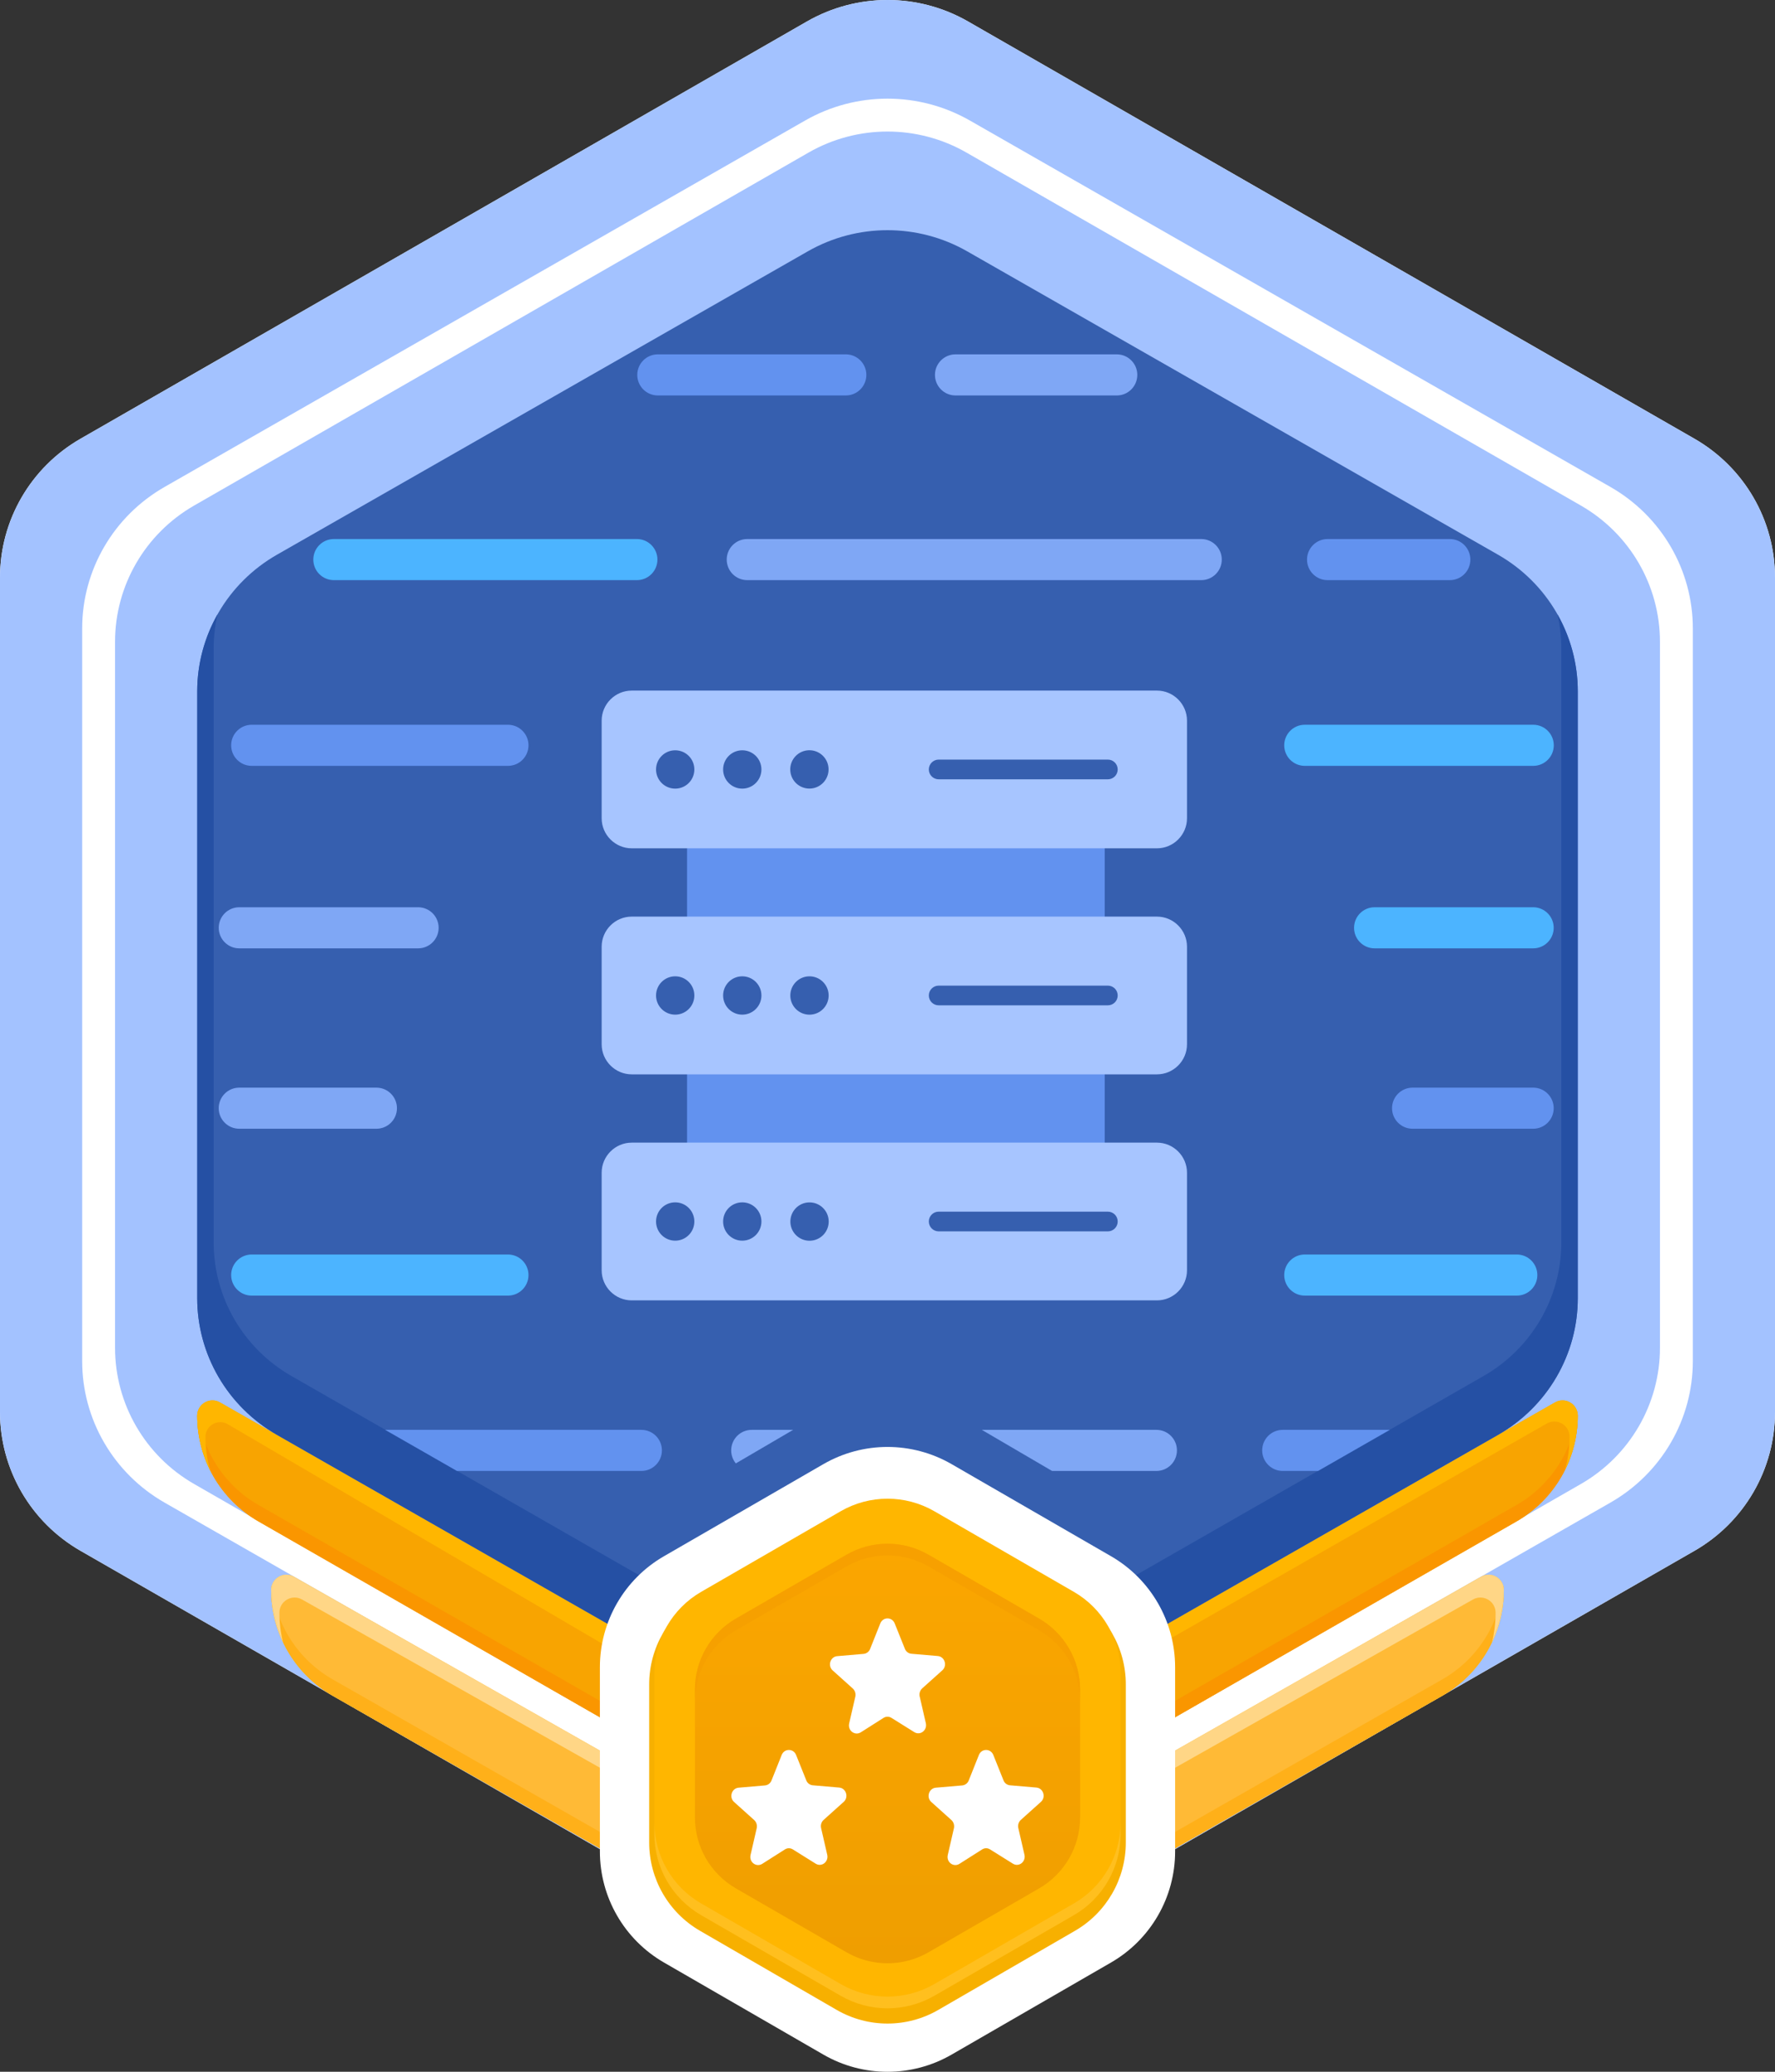 <svg width="108" height="126" viewBox="0 0 108 126" fill="none" xmlns="http://www.w3.org/2000/svg">
<rect x="0" y="0" width="108" height="126" fill="#333333" stroke="none"/>
<path d="M49.099 1.306C52.132 -0.435 55.868 -0.435 58.901 1.306L103.098 26.682C106.132 28.423 108 31.642 108 35.124V85.876C108 89.359 106.132 92.577 103.098 94.318L58.901 119.694C55.868 121.435 52.132 121.435 49.099 119.694L4.902 94.318C1.868 92.577 0 89.359 0 85.876V35.124C0 31.642 1.868 28.423 4.902 26.682L49.099 1.306Z" fill="white"/>
<path fill-rule="evenodd" clip-rule="evenodd" d="M58.901 1.306C55.868 -0.435 52.132 -0.435 49.099 1.306L4.902 26.682C1.868 28.423 0 31.642 0 35.124V85.876C0 89.359 1.868 92.577 4.902 94.318L49.099 119.694C52.132 121.435 55.868 121.435 58.901 119.694L103.098 94.318C106.132 92.577 108 89.359 108 85.876V35.124C108 31.642 106.132 28.423 103.098 26.682L58.901 1.306ZM59.014 7.331C55.911 5.556 52.089 5.556 48.986 7.331L10.014 29.615C6.911 31.389 5 34.667 5 38.216V82.784C5 86.332 6.911 89.611 10.014 91.385L48.986 113.669C52.089 115.444 55.911 115.444 59.014 113.669L97.986 91.385C101.089 89.611 103 86.332 103 82.784V38.216C103 34.667 101.089 31.389 97.986 29.615L59.014 7.331Z" fill="#A3C2FF"/>
<path d="M49.191 9.282C52.167 7.573 55.833 7.573 58.809 9.282L96.191 30.748C99.167 32.457 101 35.615 101 39.033V81.967C101 85.385 99.167 88.543 96.191 90.252L58.809 111.718C55.833 113.427 52.167 113.427 49.191 111.718L11.809 90.252C8.833 88.543 7 85.385 7 81.967V39.033C7 35.615 8.833 32.457 11.809 30.748L49.191 9.282Z" fill="#A3C2FF"/>
<path d="M92.273 92.53C94.578 91.208 96 88.754 96 86.097C96 85.385 95.231 84.939 94.613 85.292L58.85 105.714C55.849 107.428 52.151 107.428 49.15 105.714L13.387 85.292C12.769 84.939 12 85.385 12 86.097C12 88.754 13.422 91.208 15.727 92.53L49.191 111.718C52.167 113.427 55.833 113.427 58.809 111.718L92.273 92.53Z" fill="#F8A401"/>
<path d="M95.963 85.835C95.727 88.202 94.363 90.332 92.273 91.53L58.809 110.718C55.833 112.427 52.167 112.427 49.191 110.718L15.727 91.53C13.637 90.332 12.273 88.202 12.037 85.835C12.013 85.917 12 86.005 12 86.097C12 88.754 13.422 91.208 15.727 92.53L49.191 111.718C52.167 113.427 55.833 113.427 58.809 111.718L92.273 92.53C94.578 91.208 96 88.754 96 86.097C96 86.005 95.987 85.917 95.963 85.835Z" fill="#FA9600"/>
<path d="M95.216 89.415C95.723 88.402 96 87.269 96 86.097C96 85.385 95.231 84.939 94.613 85.292L58.85 105.714C55.849 107.428 52.151 107.428 49.15 105.714L13.387 85.292C12.769 84.939 12 85.385 12 86.097C12 87.278 12.281 88.418 12.795 89.438C12.602 88.783 12.5 88.096 12.5 87.395C12.5 86.698 13.256 86.265 13.858 86.617L48.65 107C51.651 108.714 55.349 108.714 58.35 107L94.113 86.577C94.731 86.225 95.5 86.671 95.5 87.382C95.5 88.08 95.402 88.763 95.216 89.415Z" fill="#FFB600"/>
<path d="M87.763 103.132C90.074 101.814 91.5 99.358 91.5 96.698C91.5 95.988 90.734 95.542 90.117 95.893L58.85 113.652C55.849 115.366 52.151 115.366 49.15 113.652L17.883 95.893C17.266 95.542 16.5 95.988 16.5 96.698C16.5 99.358 17.926 101.814 20.236 103.132L49.191 119.656C52.167 121.365 55.833 121.365 58.809 119.656L87.763 103.132Z" fill="#FFBA36"/>
<path d="M91.463 96.436C91.226 98.806 89.859 100.937 87.763 102.132L58.809 118.656C55.833 120.365 52.167 120.365 49.191 118.656L20.236 102.132C18.142 100.937 16.774 98.806 16.537 96.436C16.513 96.518 16.5 96.606 16.5 96.698C16.5 99.358 17.926 101.814 20.236 103.132L49.191 119.656C52.167 121.365 55.833 121.365 58.809 119.656L87.763 103.132C90.074 101.814 91.5 99.358 91.5 96.698C91.5 96.606 91.487 96.518 91.463 96.436Z" fill="#FFB019"/>
<path d="M90.776 99.893C91.245 98.912 91.5 97.823 91.5 96.698C91.5 95.988 90.734 95.542 90.117 95.893L58.85 113.652C55.849 115.366 52.151 115.366 49.15 113.652L17.883 95.893C17.266 95.542 16.5 95.988 16.5 96.698C16.5 97.823 16.755 98.912 17.224 99.893C17.077 99.309 17 98.702 17 98.084C17 97.376 17.763 96.931 18.38 97.279L49.15 114.652C52.151 116.366 55.849 116.366 58.85 114.652L89.621 97.279C90.237 96.931 91 97.376 91 98.084C91 98.702 90.923 99.309 90.776 99.893Z" fill="#FFD686"/>
<path d="M49.15 15.286C52.151 13.571 55.849 13.571 58.85 15.286L91.15 33.737C94.151 35.452 96 38.62 96 42.048V78.951C96 82.38 94.151 85.548 91.15 87.263L58.85 105.714C55.849 107.429 52.151 107.429 49.15 105.714L16.85 87.263C13.849 85.548 12 82.38 12 78.951V42.048C12 38.62 13.849 35.452 16.85 33.737L49.15 15.286Z" fill="#365FAF"/>
<path d="M13.236 37.36C12.439 38.769 12 40.378 12 42.048V78.951C12 82.38 13.849 85.548 16.85 87.263L49.15 105.714C52.151 107.429 55.849 107.429 58.85 105.714L91.15 87.263C94.151 85.548 96 82.38 96 78.951V42.048C96 40.378 95.561 38.769 94.764 37.36C94.919 38.036 95 38.735 95 39.445V75.555C95 78.91 93.195 82.01 90.266 83.687L58.734 101.742C55.805 103.419 52.195 103.419 49.266 101.742L17.734 83.687C14.805 82.01 13 78.91 13 75.555V39.445C13 38.735 13.081 38.036 13.236 37.36Z" fill="#2550A4"/>
<path d="M50.1 89.045C52.514 87.652 55.486 87.652 57.9 89.045L67.6 94.646C70.013 96.039 71.5 98.614 71.5 101.4V112.601C71.5 115.388 70.013 117.963 67.6 119.356L57.9 124.957C55.486 126.35 52.514 126.35 50.1 124.957L40.4 119.356C37.986 117.963 36.5 115.388 36.5 112.601V101.4C36.5 98.614 37.986 96.039 40.4 94.646L50.1 89.045Z" fill="white"/>
<path d="M50.908 92.262C52.821 91.156 55.179 91.156 57.092 92.262L65.408 97.073C67.321 98.18 68.5 100.226 68.5 102.439V112.061C68.5 114.275 67.321 116.321 65.408 117.427L57.092 122.238C55.179 123.345 52.821 123.345 50.908 122.238L42.592 117.427C40.679 116.321 39.5 114.275 39.5 112.061V102.439C39.5 100.226 40.679 98.18 42.592 97.073L50.908 92.262Z" fill="#F7B000"/>
<path d="M51.152 91.91C52.915 90.893 55.086 90.893 56.849 91.91L65.336 96.811C67.099 97.828 68.184 99.709 68.184 101.744V111.544C68.184 113.579 67.099 115.46 65.336 116.478L56.849 121.378C55.086 122.395 52.915 122.395 51.152 121.378L42.665 116.478C40.902 115.46 39.816 113.579 39.816 111.544V101.744C39.816 99.709 40.902 97.828 42.665 96.811L51.152 91.91Z" fill="#FFB600"/>
<path opacity="0.5" d="M39.816 110.832V111.544C39.816 113.579 40.902 115.46 42.665 116.478L51.152 121.378C52.915 122.395 55.086 122.395 56.849 121.378L65.336 116.478C67.099 115.46 68.184 113.579 68.184 111.544V110.832C68.184 112.867 67.099 114.748 65.336 115.765L56.849 120.666C55.086 121.683 52.915 121.683 51.152 120.666L42.665 115.765C40.902 114.748 39.816 112.867 39.816 110.832Z" fill="#FFC83D"/>
<path d="M51.508 94.553C53.05 93.663 54.95 93.663 56.493 94.553L63.225 98.44C64.767 99.331 65.718 100.976 65.718 102.757V110.531C65.718 112.312 64.767 113.958 63.225 114.848L56.493 118.735C54.95 119.625 53.05 119.625 51.508 118.735L44.776 114.848C43.233 113.958 42.283 112.312 42.283 110.531V102.757C42.283 100.976 43.233 99.331 44.776 98.44L51.508 94.553Z" fill="url(#paint0_linear_213_6378)"/>
<path opacity="0.7" d="M56.493 94.553C54.95 93.663 53.05 93.663 51.508 94.553L44.776 98.44C43.233 99.331 42.283 100.976 42.283 102.757V103.469C42.283 101.688 43.233 100.043 44.776 99.152L51.508 95.265C53.05 94.375 54.95 94.375 56.493 95.265L63.225 99.152C64.767 100.043 65.718 101.688 65.718 103.469V102.757C65.718 100.976 64.767 99.331 63.225 98.44L56.493 94.553Z" fill="#F69E00"/>
<path d="M56.112 102.683L57.336 101.585C57.653 101.3 57.483 100.755 57.063 100.716L55.456 100.578C55.279 100.563 55.124 100.448 55.058 100.278L54.439 98.734C54.276 98.327 53.724 98.327 53.561 98.734L52.942 100.286C52.876 100.455 52.721 100.57 52.544 100.586L50.937 100.724C50.517 100.763 50.347 101.308 50.664 101.592L51.888 102.691C52.021 102.814 52.08 102.998 52.043 103.183L51.667 104.819C51.571 105.25 52.013 105.58 52.374 105.357L53.753 104.481C53.908 104.381 54.092 104.381 54.247 104.481L55.626 105.342C55.987 105.572 56.429 105.234 56.333 104.804L55.957 103.167C55.92 102.991 55.979 102.806 56.112 102.683Z" fill="white"/>
<path d="M50.112 110.683L51.336 109.585C51.653 109.3 51.483 108.755 51.063 108.716L49.456 108.578C49.279 108.563 49.124 108.448 49.058 108.278L48.439 106.734C48.276 106.327 47.724 106.327 47.561 106.734L46.942 108.286C46.876 108.455 46.721 108.57 46.544 108.586L44.937 108.724C44.517 108.763 44.347 109.308 44.664 109.592L45.888 110.691C46.021 110.814 46.08 110.998 46.043 111.183L45.667 112.819C45.571 113.25 46.013 113.58 46.374 113.357L47.753 112.481C47.908 112.381 48.092 112.381 48.247 112.481L49.626 113.342C49.987 113.572 50.429 113.234 50.333 112.804L49.957 111.167C49.92 110.991 49.979 110.806 50.112 110.683Z" fill="white"/>
<path d="M62.112 110.683L63.336 109.585C63.653 109.3 63.483 108.755 63.063 108.716L61.456 108.578C61.279 108.563 61.124 108.448 61.058 108.278L60.439 106.734C60.276 106.327 59.724 106.327 59.561 106.734L58.942 108.286C58.876 108.455 58.721 108.57 58.544 108.586L56.937 108.724C56.517 108.763 56.347 109.308 56.664 109.592L57.888 110.691C58.021 110.814 58.08 110.998 58.043 111.183L57.667 112.819C57.571 113.25 58.013 113.58 58.374 113.357L59.753 112.481C59.908 112.381 60.092 112.381 60.247 112.481L61.626 113.342C61.987 113.572 62.429 113.234 62.333 112.804L61.957 111.167C61.92 110.991 61.979 110.806 62.112 110.683Z" fill="white"/>
<path fill-rule="evenodd" clip-rule="evenodd" d="M42.79 51.104H66.229C66.772 51.104 67.216 51.181 67.216 51.275V56.457C67.216 56.551 66.772 56.628 66.229 56.628H42.79C42.247 56.628 41.803 56.551 41.803 56.457V51.275C41.803 51.181 42.247 51.104 42.79 51.104Z" fill="#6292EF"/>
<path fill-rule="evenodd" clip-rule="evenodd" d="M42.79 64.363H66.229C66.772 64.363 67.216 64.44 67.216 64.534V69.716C67.216 69.81 66.772 69.887 66.229 69.887H42.79C42.247 69.887 41.803 69.81 41.803 69.716V64.534C41.803 64.44 42.247 64.363 42.79 64.363Z" fill="#6292EF"/>
<path fill-rule="evenodd" clip-rule="evenodd" d="M38.438 42H70.394C71.4 42 72.223 42.823 72.223 43.829V49.764C72.223 50.77 71.4 51.593 70.394 51.593H38.438C37.431 51.593 36.608 50.77 36.608 49.764V43.829C36.608 42.823 37.431 42 38.438 42ZM67.407 46.197C67.738 46.197 68.007 46.466 68.007 46.797C68.007 47.128 67.738 47.396 67.407 47.396H57.114C56.783 47.396 56.514 47.128 56.514 46.797C56.514 46.466 56.783 46.197 57.114 46.197H67.407ZM42.248 46.797C42.248 47.441 41.727 47.963 41.083 47.963C40.439 47.963 39.917 47.441 39.917 46.797C39.917 46.153 40.439 45.631 41.083 45.631C41.727 45.631 42.248 46.153 42.248 46.797ZM45.163 47.963C45.807 47.963 46.329 47.441 46.329 46.797C46.329 46.153 45.807 45.631 45.163 45.631C44.52 45.631 43.998 46.153 43.998 46.797C43.998 47.441 44.52 47.963 45.163 47.963ZM50.414 46.768C50.428 47.412 49.918 47.946 49.274 47.96C48.63 47.974 48.097 47.464 48.083 46.82C48.068 46.176 48.579 45.642 49.223 45.628C49.867 45.614 50.4 46.124 50.414 46.768Z" fill="#A7C5FF"/>
<path fill-rule="evenodd" clip-rule="evenodd" d="M38.438 55.746H70.394C71.4 55.746 72.223 56.569 72.223 57.575V63.511C72.223 64.517 71.4 65.34 70.394 65.34H38.438C37.431 65.34 36.608 64.517 36.608 63.511V57.575C36.608 56.569 37.431 55.746 38.438 55.746ZM67.407 59.944C67.738 59.944 68.007 60.212 68.007 60.543C68.007 60.874 67.738 61.142 67.407 61.142H57.114C56.783 61.142 56.514 60.874 56.514 60.543C56.514 60.212 56.783 59.944 57.114 59.944H67.407ZM42.248 60.543C42.248 61.187 41.727 61.709 41.083 61.709C40.439 61.709 39.917 61.187 39.917 60.543C39.917 59.899 40.439 59.377 41.083 59.377C41.727 59.377 42.248 59.899 42.248 60.543ZM45.163 61.709C45.807 61.709 46.329 61.187 46.329 60.543C46.329 59.899 45.807 59.377 45.163 59.377C44.52 59.377 43.998 59.899 43.998 60.543C43.998 61.187 44.52 61.709 45.163 61.709ZM50.419 60.518C50.433 61.162 49.922 61.696 49.278 61.71C48.635 61.724 48.101 61.213 48.087 60.569C48.073 59.925 48.583 59.392 49.227 59.378C49.871 59.364 50.404 59.874 50.419 60.518Z" fill="#A7C5FF"/>
<path fill-rule="evenodd" clip-rule="evenodd" d="M38.438 69.493H70.394C71.4 69.493 72.223 70.316 72.223 71.322V77.257C72.223 78.263 71.4 79.086 70.394 79.086H38.438C37.431 79.086 36.608 78.263 36.608 77.257V71.322C36.608 70.316 37.431 69.493 38.438 69.493ZM67.407 73.69C67.738 73.69 68.007 73.958 68.007 74.289C68.007 74.62 67.738 74.889 67.407 74.889H57.114C56.783 74.889 56.514 74.62 56.514 74.289C56.514 73.958 56.783 73.69 57.114 73.69H67.407ZM42.248 74.289C42.248 74.933 41.727 75.455 41.083 75.455C40.439 75.455 39.917 74.933 39.917 74.289C39.917 73.645 40.439 73.124 41.083 73.124C41.727 73.124 42.248 73.645 42.248 74.289ZM45.163 75.455C45.807 75.455 46.329 74.933 46.329 74.289C46.329 73.645 45.807 73.124 45.163 73.124C44.52 73.124 43.998 73.645 43.998 74.289C43.998 74.933 44.52 75.455 45.163 75.455ZM50.422 74.268C50.436 74.912 49.925 75.445 49.282 75.459C48.638 75.473 48.104 74.963 48.09 74.319C48.076 73.675 48.586 73.141 49.23 73.127C49.874 73.113 50.408 73.624 50.422 74.268Z" fill="#A7C5FF"/>
<path fill-rule="evenodd" clip-rule="evenodd" d="M14.065 45.328C14.065 44.638 14.625 44.078 15.315 44.078H30.906C31.596 44.078 32.156 44.638 32.156 45.328C32.156 46.019 31.596 46.578 30.906 46.578H15.315C14.625 46.578 14.065 46.019 14.065 45.328Z" fill="#6292EF"/>
<path fill-rule="evenodd" clip-rule="evenodd" d="M14.065 77.546C14.065 76.856 14.625 76.296 15.315 76.296H30.906C31.596 76.296 32.156 76.856 32.156 77.546C32.156 78.237 31.596 78.796 30.906 78.796H15.315C14.625 78.796 14.065 78.237 14.065 77.546Z" fill="#4CB4FF"/>
<path fill-rule="evenodd" clip-rule="evenodd" d="M94.54 45.328C94.54 46.019 93.98 46.578 93.29 46.578L79.389 46.578C78.699 46.578 78.139 46.019 78.139 45.328C78.139 44.638 78.699 44.078 79.389 44.078L93.29 44.078C93.98 44.078 94.54 44.638 94.54 45.328Z" fill="#4CB4FF"/>
<path fill-rule="evenodd" clip-rule="evenodd" d="M93.54 77.546C93.54 78.237 92.98 78.796 92.29 78.796L79.389 78.796C78.699 78.796 78.139 78.237 78.139 77.546C78.139 76.856 78.699 76.296 79.389 76.296L92.29 76.296C92.98 76.296 93.54 76.856 93.54 77.546Z" fill="#4CB4FF"/>
<path fill-rule="evenodd" clip-rule="evenodd" d="M83.638 55.177L93.285 55.177C93.975 55.177 94.535 55.736 94.535 56.427C94.535 57.117 93.975 57.677 93.285 57.677L83.638 57.677C82.948 57.677 82.388 57.117 82.388 56.427C82.388 55.736 82.948 55.177 83.638 55.177Z" fill="#4CB4FF"/>
<path fill-rule="evenodd" clip-rule="evenodd" d="M85.949 66.148L93.285 66.148C93.975 66.148 94.535 66.708 94.535 67.398C94.535 68.089 93.975 68.648 93.285 68.648L85.949 68.648C85.259 68.648 84.699 68.089 84.699 67.398C84.699 66.708 85.259 66.148 85.949 66.148Z" fill="#6292EF"/>
<path fill-rule="evenodd" clip-rule="evenodd" d="M56.888 22.801C56.888 22.111 57.447 21.551 58.138 21.551H67.949C68.639 21.551 69.199 22.111 69.199 22.801C69.199 23.492 68.639 24.051 67.949 24.051H58.138C57.447 24.051 56.888 23.492 56.888 22.801Z" fill="#7FA7F5"/>
<path fill-rule="evenodd" clip-rule="evenodd" d="M19.064 34.033C19.064 33.343 19.623 32.783 20.314 32.783H38.751C39.441 32.783 40.001 33.343 40.001 34.033C40.001 34.724 39.441 35.283 38.751 35.283H20.314C19.623 35.283 19.064 34.724 19.064 34.033Z" fill="#4CB4FF"/>
<path fill-rule="evenodd" clip-rule="evenodd" d="M44.217 34.033C44.217 33.343 44.776 32.783 45.467 32.783H73.089C73.779 32.783 74.339 33.343 74.339 34.033C74.339 34.724 73.779 35.283 73.089 35.283H45.467C44.776 35.283 44.217 34.724 44.217 34.033Z" fill="#7FA7F5"/>
<path fill-rule="evenodd" clip-rule="evenodd" d="M38.775 22.801C38.775 22.111 39.335 21.551 40.025 21.551H51.463C52.153 21.551 52.713 22.111 52.713 22.801C52.713 23.492 52.153 24.051 51.463 24.051H40.025C39.335 24.051 38.775 23.492 38.775 22.801Z" fill="#6292EF"/>
<path fill-rule="evenodd" clip-rule="evenodd" d="M79.526 34.033C79.526 33.343 80.086 32.783 80.776 32.783H88.214C88.904 32.783 89.464 33.343 89.464 34.033C89.464 34.724 88.904 35.283 88.214 35.283H80.776C80.086 35.283 79.526 34.724 79.526 34.033Z" fill="#6292EF"/>
<path fill-rule="evenodd" clip-rule="evenodd" d="M26.689 56.427C26.689 57.117 26.129 57.677 25.439 57.677H14.559C13.869 57.677 13.309 57.117 13.309 56.427C13.309 55.736 13.869 55.177 14.559 55.177H25.439C26.129 55.177 26.689 55.736 26.689 56.427Z" fill="#7FA7F5"/>
<path fill-rule="evenodd" clip-rule="evenodd" d="M24.152 67.398C24.152 68.089 23.593 68.648 22.902 68.648L14.558 68.648C13.867 68.648 13.308 68.089 13.308 67.398C13.308 66.708 13.867 66.148 14.558 66.148L22.902 66.148C23.593 66.148 24.152 66.708 24.152 67.398Z" fill="#7FA7F5"/>
<path d="M27.803 89.46L23.436 86.96H39.024C39.714 86.96 40.274 87.519 40.274 88.21C40.274 88.9 39.714 89.46 39.024 89.46H27.803Z" fill="#6292EF"/>
<path d="M84.564 86.96L80.198 89.46H78.048C77.358 89.46 76.798 88.9 76.798 88.21C76.798 87.519 77.358 86.96 78.048 86.96H84.564Z" fill="#6292EF"/>
<path d="M48.261 86.96H45.739C45.049 86.96 44.489 87.519 44.489 88.21C44.489 88.51 44.595 88.785 44.771 89.001L48.261 86.96Z" fill="#7FA7F5"/>
<path d="M64.013 89.46H70.361C71.052 89.46 71.611 88.9 71.611 88.21C71.611 87.519 71.052 86.96 70.361 86.96H59.739L64.013 89.46Z" fill="#7FA7F5"/>
<defs>
<linearGradient id="paint0_linear_213_6378" x1="54" y1="93.885" x2="54" y2="119.403" gradientUnits="userSpaceOnUse">
<stop stop-color="#FBA600"/>
<stop offset="1" stop-color="#EF9E00"/>
</linearGradient>
</defs>
</svg>
